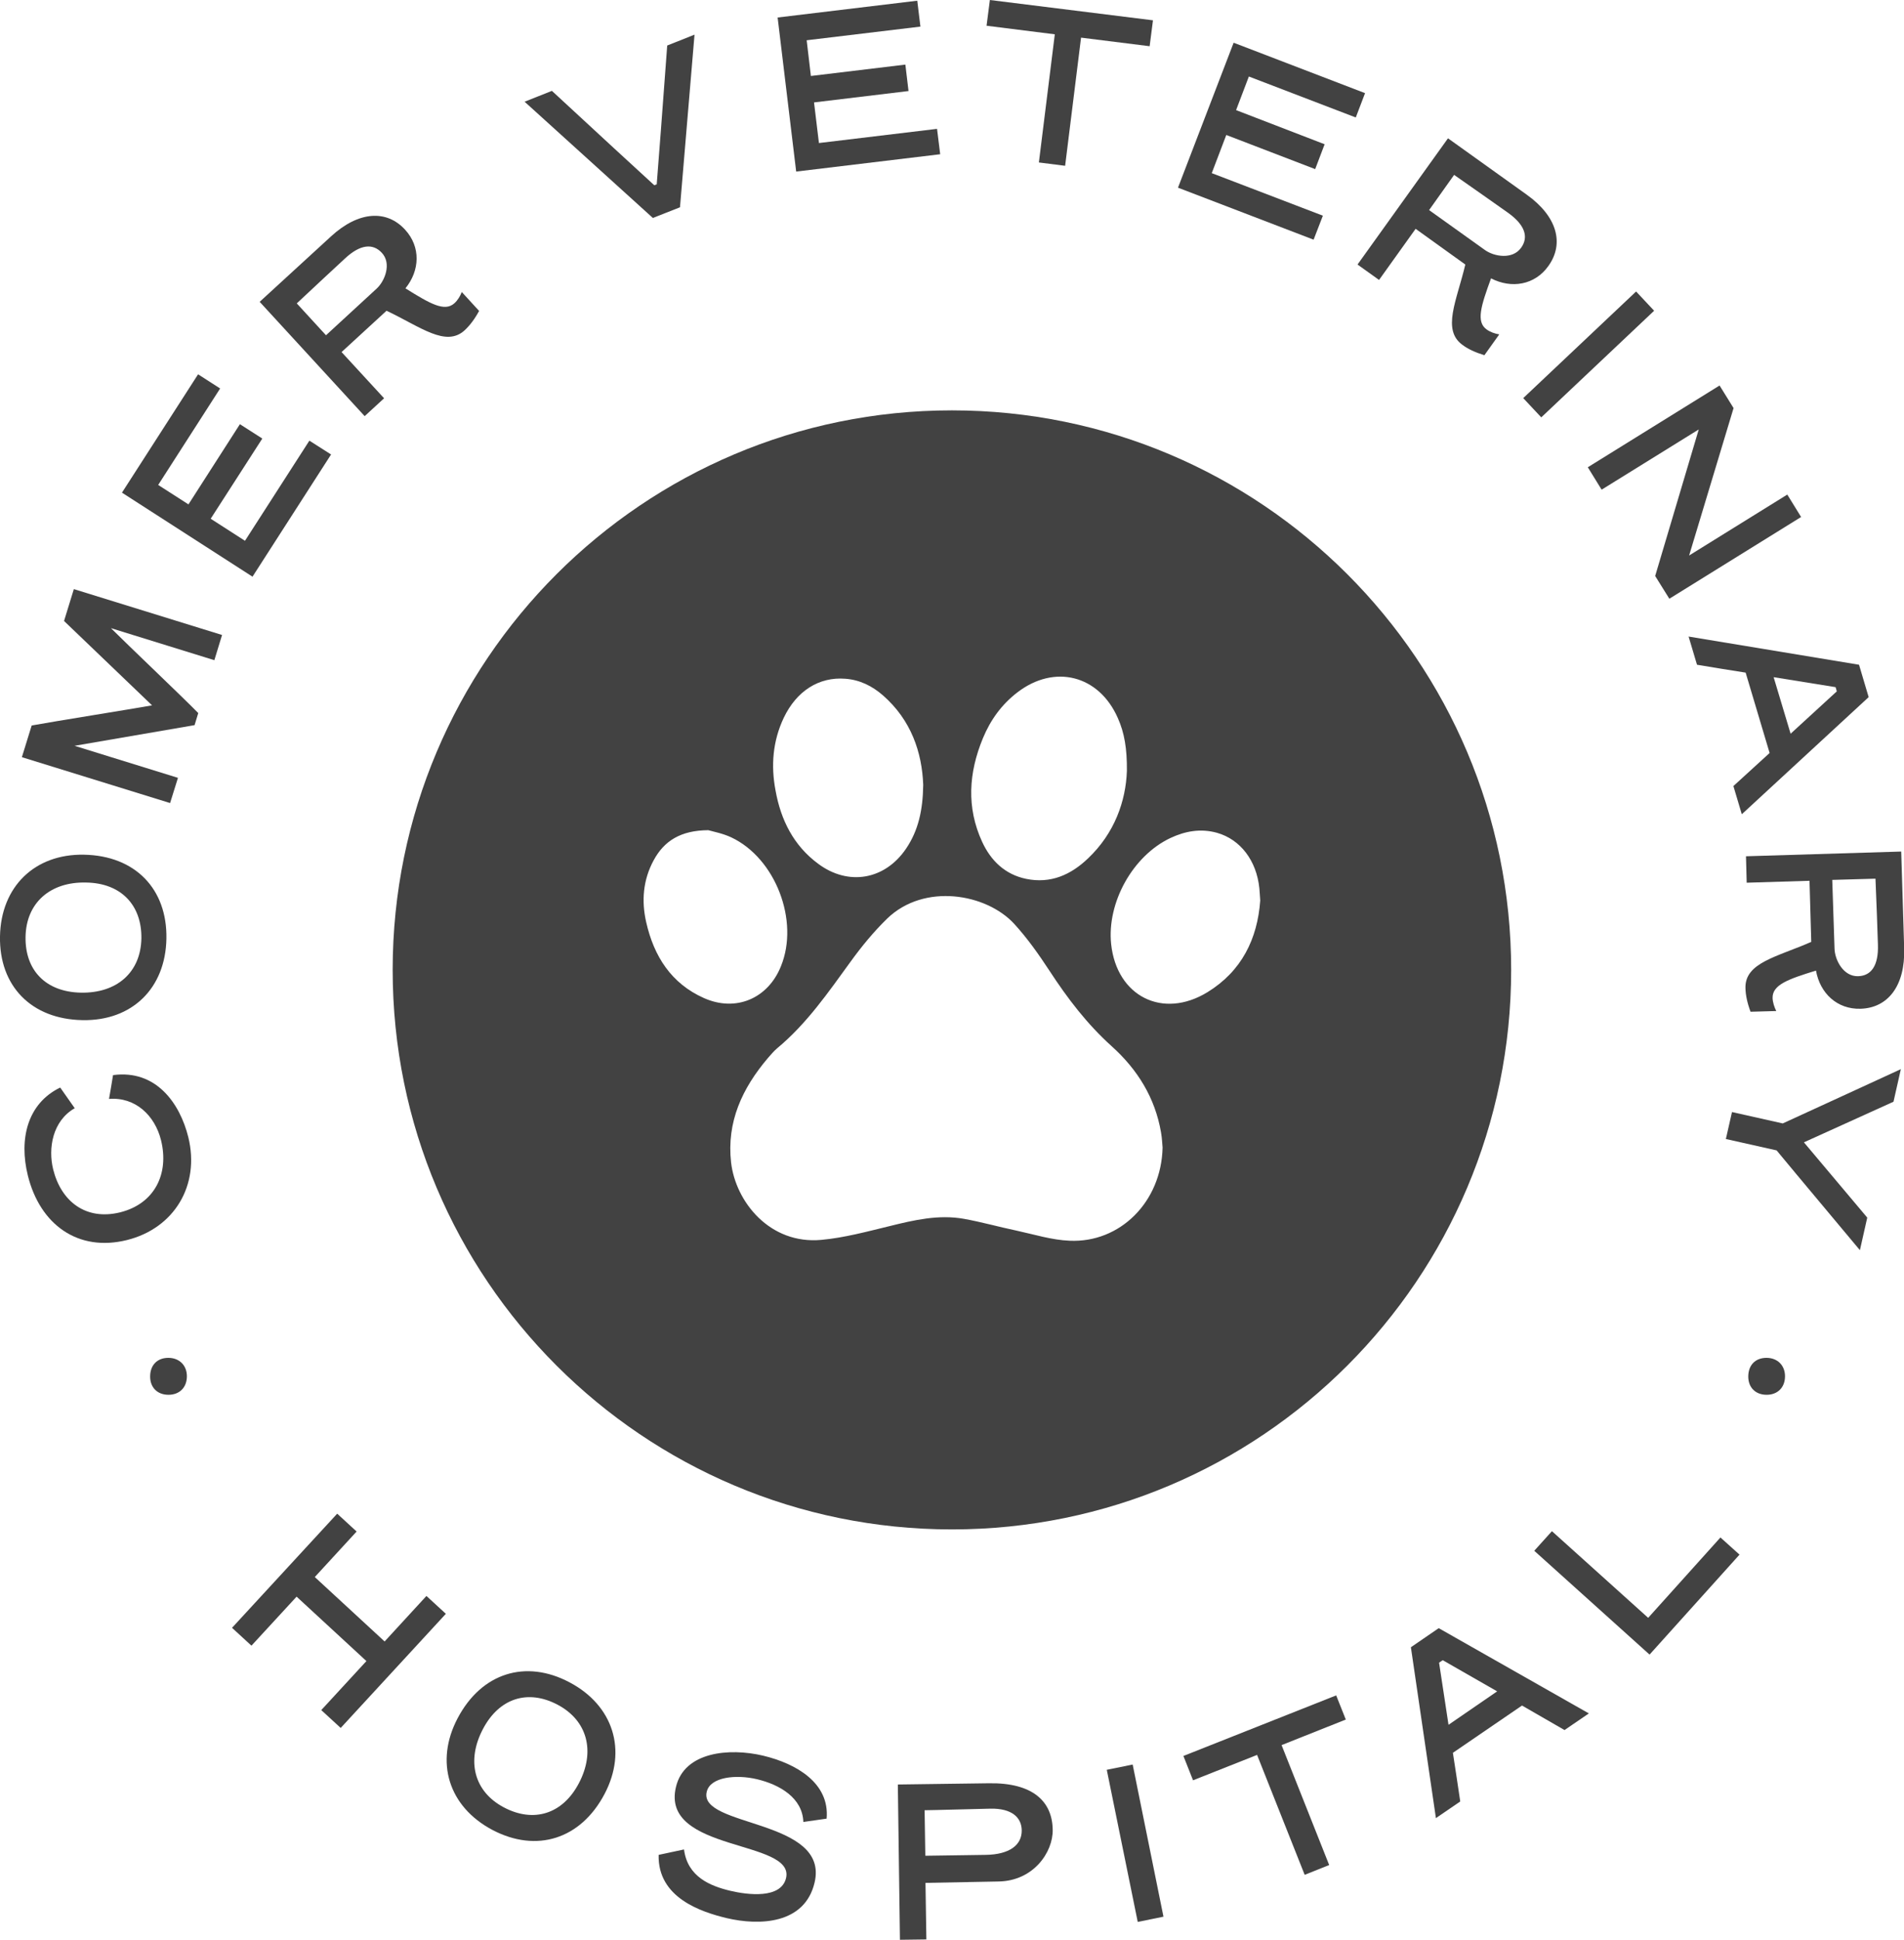 <?xml version="1.0" encoding="UTF-8"?> <!-- Generator: Adobe Illustrator 24.2.3, SVG Export Plug-In . SVG Version: 6.00 Build 0) --> <svg xmlns="http://www.w3.org/2000/svg" xmlns:xlink="http://www.w3.org/1999/xlink" version="1.1" id="Layer_1" x="0px" y="0px" viewBox="0 0 1088.1 1108" style="enable-background:new 0 0 1088.1 1108;" xml:space="preserve"> <style type="text/css"> .st0{fill:#424242;} </style> <g> <g> <g> <path class="st0" d="M30.4,668c4.5,18.1,18.5,29.3,38.2,24.5c19.8-4.9,28.2-22.1,23.4-41.3c-3.5-14-14.6-24.7-29.7-23.5 c0.8-4.6,1.6-9.1,2.3-13.6c24.6-3.3,38.2,16.1,43,35.4c6.8,27.6-8.1,52.1-35,58.8c-28.1,7-49.8-8.9-56.7-36.9 c-5.1-20.6-0.4-41,18.5-50.2l8.3,11.8C30,640.3,27.4,655.9,30.4,668z"></path> <path class="st0" d="M47.2,582.7C17.9,582.2-0.5,563.2,0,534.9c0.5-28.4,19.8-47.2,47.9-46.7c29.4,0.5,47.7,19.6,47.2,47.9 C94.6,564.6,75.4,583.2,47.2,582.7z M14.6,535.2c-0.3,19.1,11.6,31.4,31.6,31.8c20.5,0.4,34.2-11.5,34.6-30.9 c0.3-19.1-11.6-31.7-31.6-32C28.6,503.6,14.9,515.8,14.6,535.2z"></path> <path class="st0" d="M86.9,402.9l-50.3-48.2l5.6-18.2l84.7,26.2l-4.4,14.4l-59.1-18.3c9.2,9.2,40.8,39.2,49.9,48.5l-2.1,6.9 L42.6,426l59.1,18.3l-4.5,14.4l-84.7-26.2l5.6-18.1C31.2,412,74,405.2,86.9,402.9z"></path> <path class="st0" d="M189.2,259.6l-44.9,69.8l-74.6-48l43.5-67.6l12.6,8.1l-35.4,55.1l17.3,11.1l29.4-45.8l12.8,8.2l-29.5,45.8 l19.6,12.6l36.8-57.2L189.2,259.6z"></path> <path class="st0" d="M220.9,177.5l-25.7,23.6l24.3,26.4l-11.1,10.2l-60-65.3l40.8-37.4c15.8-14.5,31.8-15.3,42.3-3.8 c9.1,9.9,8.4,23.4,0.2,33.5c14.1,8.8,22.4,13.6,28,8.5c1.9-1.7,3.3-4.1,4.2-6.4l9.9,10.8c-2.6,4.8-5.4,8.4-8.2,11 C254.8,198.6,240.2,186.6,220.9,177.5z M215.2,164.9c4.8-4.4,8.7-14.4,3-20.5c-5.1-5.5-12.3-4.9-21,3.2 c-8.2,7.5-16.3,15.2-27.6,25.7l16.7,18.2L215.2,164.9z"></path> <path class="st0" d="M381.3,26l15.6-6.2c-2.7,32.9-5.6,65.7-8.3,98.6l-15.5,6.1c-24.4-22.2-48.9-44.2-73.3-66.4l15.6-6.2 c27.3,25.3,48.9,45.1,58.5,53.9l1.4-0.5C376.3,92.3,378.6,63.2,381.3,26z"></path> <path class="st0" d="M537.3,88.1L455,98l-10.6-88l79.8-9.6l1.8,14.8L461,23l2.4,20.4l54-6.5l1.8,15.1l-54,6.5l2.8,23.2l67.5-8.1 L537.3,88.1z"></path> <path class="st0" d="M657,26.4l-39.2-4.9l-9.1,73.2l-15-1.9l9.1-73.2l-39-4.9L565.7,0l93.2,11.6L657,26.4z"></path> <path class="st0" d="M750.7,136.9l-77.5-29.7L705,24.4l75.1,28.8l-5.3,13.9l-61.1-23.4l-7.3,19.2L757,82.4l-5.4,14.2l-50.8-19.5 l-8.3,21.8l63.5,24.3L750.7,136.9z"></path> <path class="st0" d="M837.4,151.1L809,130.7l-20.9,29.2l-12.3-8.8L827.5,79l45,32.2c17.5,12.5,21.5,28,12.4,40.7 c-7.8,11-21.2,13.1-32.8,7.1c-5.7,15.6-8.7,24.8-2.5,29.2c2.1,1.5,4.7,2.4,7.2,2.8l-8.5,11.9c-5.2-1.6-9.3-3.5-12.4-5.8 C823.8,188.5,832.5,171.8,837.4,151.1z M848.6,142.8c5.3,3.8,15.8,5.6,20.7-1.3c4.4-6.1,2.2-13-7.4-19.9 c-9-6.4-18.2-12.8-30.9-21.7L816.7,120L848.6,142.8z"></path> <path class="st0" d="M870.5,227.4l64.5-60.9l10.3,11l-64.5,60.9L870.5,227.4z"></path> <path class="st0" d="M954,342l-8.1-13l24.9-83.7l-55.5,34.4l-7.9-12.8l75.3-46.7l8,12.9l-25.4,84.2l56.1-34.8l7.9,12.8L954,342z"></path> <path class="st0" d="M1011.3,430.1l-13.7-45.9c-8.3-1.3-17.7-2.8-27.8-4.5l-4.8-16.1l97.4,16.1l5.5,18.5l-72.5,66.9l-4.8-16.1 L1011.3,430.1z M1013.6,386.8l9.7,32.3l26.4-24.2l-0.7-2.4L1013.6,386.8z"></path> <path class="st0" d="M1035.1,538l-1-34.9l-35.9,1.1l-0.4-15.1l88.7-2.7l1.7,55.3c0.6,21.5-9.3,34-24.9,34.5 c-13.5,0.4-23.2-8.9-25.5-21.8c-15.9,4.9-25,8.1-24.8,15.7c0.1,2.5,1,5.2,2.1,7.4l-14.7,0.4c-1.9-5.1-2.8-9.5-2.9-13.4 C997,549.8,1015.6,546.6,1035.1,538z M1048.4,541.9c0.2,6.5,5.1,16,13.5,15.7c7.5-0.2,11.7-6.1,11.3-18 c-0.3-11.1-0.8-22.3-1.4-37.7l-24.7,0.7L1048.4,541.9z"></path> <path class="st0" d="M1086.3,610.7l-4.2,18.6l-51.2,23.2l36.2,43l-4.2,18.6c-14.4-17.3-33.3-39.7-47.6-57l-29-6.5l3.5-15.4 l29,6.5C1039.2,632.3,1065.8,620.2,1086.3,610.7z"></path> </g> <g> <path class="st0" d="M194.7,987l-11.1-10.2l25.8-28l-39.9-36.8l-25.8,28l-11.1-10.2l60.1-65.2l11.1,10.2l-23.9,26l39.9,36.8 l23.9-26l11.1,10.2L194.7,987z"></path> <path class="st0" d="M261.5,981.5c13.7-26,38.9-33.8,63.9-20.6c25.1,13.2,33.2,38.9,20.1,63.8c-13.7,26-39,33.7-64,20.6 C256.3,1032,248.4,1006.4,261.5,981.5z M318.6,973.7c-16.9-8.9-33.3-3.8-42.6,13.9c-9.6,18.2-5.1,35.8,12,44.8 c16.9,8.9,33.5,3.9,42.8-13.8C340.4,1000.4,335.7,982.7,318.6,973.7z"></path> <path class="st0" d="M465.5,1075.4c-5.6,23.6-31.3,24.7-50.3,20.2c-14.5-3.5-39.4-11.6-38.8-36.1l14.5-3.1 c2,15.7,15.1,20.9,26.4,23.6c10.1,2.4,29,4.7,31.9-7.2c5.3-22.2-71.9-14.7-62.9-52.1c4.8-20.2,30.6-22.4,49.7-17.9 c19.3,4.6,38.2,15.8,36.4,36l-13.3,1.9c-0.5-13.8-13.5-21.3-26.4-24.4c-12.1-2.9-26.8-1.3-28.8,7.1 C398.8,1043.8,474.3,1038.8,465.5,1075.4z"></path> <path class="st0" d="M529.4,1107.8l-15.1,0.2l-1.2-88.7l52-0.7c25.2-0.4,36.3,10.4,36.5,26.6c0.2,12.7-10.9,29.1-30.8,29.5 l-41.9,0.8L529.4,1107.8z M528.4,1034l0.4,26l34.5-0.5c13.6-0.2,20.7-5.6,20.6-14c-0.1-7.5-5.8-12.6-17.8-12.4 C560.4,1033.2,532.5,1034,528.4,1034z"></path> <path class="st0" d="M650.2,1097.8l-17.7-86.9l14.8-3l17.6,86.9L650.2,1097.8z"></path> <path class="st0" d="M769.1,982.2l-36.7,14.6l27.2,68.5l-14,5.6l-27.2-68.5l-36.6,14.5l-5.5-13.9l87.3-34.6L769.1,982.2z"></path> <path class="st0" d="M869.8,974.2l-39.5,27c1.3,8.3,2.7,17.7,4.2,27.8l-13.9,9.5l-14.3-97.6l15.9-10.9l85.8,48.7l-13.9,9.5 L869.8,974.2z M827.8,985.2l27.8-19.1l-31.1-17.8l-2.1,1.4L827.8,985.2z"></path> <path class="st0" d="M994.1,888l-51.4,57.1l-65.9-59.3l10.1-11.2l55,49.5l41.3-45.9L994.1,888z"></path> </g> <g> <path class="st0" d="M85.8,786.3c0-6.6,4.1-10.7,10.4-10.7c6.3,0,10.6,4.3,10.6,10.5c0,6.5-4.3,10.6-10.5,10.6 C89.9,796.7,85.8,792.5,85.8,786.3z"></path> </g> <g> <path class="st0" d="M999.1,786.3c0-6.6,4.1-10.7,10.4-10.7s10.6,4.3,10.6,10.5c0,6.5-4.3,10.6-10.5,10.6 C1003.2,796.7,999.1,792.5,999.1,786.3z"></path> </g> </g> <g> <path class="st0" d="M544,234.4c-176.5,0-319.6,143.1-319.6,319.6S367.5,873.6,544,873.6c176.5,0,319.6-143.1,319.6-319.6 S720.5,234.4,544,234.4z M561.7,421.7c4.3-10.4,10.7-19.3,19.7-26.2c21.2-16.3,46.6-9.9,57.4,14.6c3.8,8.5,5.3,17.5,5.2,30.2 c-0.6,17.2-7,35.6-22.2,50c-9.8,9.4-21.4,14.6-35.4,11.7c-12-2.5-20.1-10.3-25.1-21.1C552.2,461.2,553.6,441.3,561.7,421.7z M447.9,410c7.3-15.3,20.1-23.5,35.2-22.3c8.2,0.6,15.3,4.1,21.5,9.5c16.1,14.1,22.3,32.5,23,51.1c-0.2,14.5-2.8,26.2-9.9,36.6 c-12.1,17.7-32.9,21.3-50.1,8.5c-14.1-10.4-21.4-25.1-24.4-41.9C440.5,437.3,441.6,423.3,447.9,410z M402.3,570.1 c-18.7-8.3-28.6-23.9-33-43.3c-2.8-12.2-1.8-24.2,4.2-35.3c6-11.2,15.5-17.2,31.3-17.3c2.7,0.8,8.2,1.8,13.1,4.1 c25.3,11.9,39,47.7,28.4,73.6C438.9,570.4,420.5,578.2,402.3,570.1z M611.3,708.7c-10.2-0.4-20.3-3.6-30.5-5.8 c-10-2.1-19.9-4.9-29.9-6.7c-14.5-2.6-28.6,0.7-42.7,4.2c-12.8,3.1-25.7,6.6-38.7,7.8c-29.5,2.8-49.1-21.7-51.7-44.2 c-2.6-23.2,6.4-42.4,21-59.6c1.7-1.9,3.3-3.9,5.3-5.6c16.9-14,29.2-31.9,42-49.5c6.3-8.7,13.2-17.1,20.9-24.6 c21.2-20.5,56.7-14.3,72.6,3c7.5,8.2,14,17.4,20.1,26.7c10.3,15.8,21.5,30.5,35.6,43.2c14.7,13.2,24.8,29.4,28.2,49.2 c0.6,3.3,0.7,6.7,0.9,8.7C663.7,686.5,640.1,710,611.3,708.7z M690.1,566.7c-25.6,15.7-51.9,2.4-55.1-27.4 c-2.5-23.7,12.3-50.4,33.8-60.6c8.5-4,17.4-5.6,26.7-3c13.4,3.8,22.6,15.9,24.2,31.7c0.2,2.1,0.3,4.3,0.5,7 C718.6,536.3,709.6,554.7,690.1,566.7z"></path> </g> </g> </svg> 